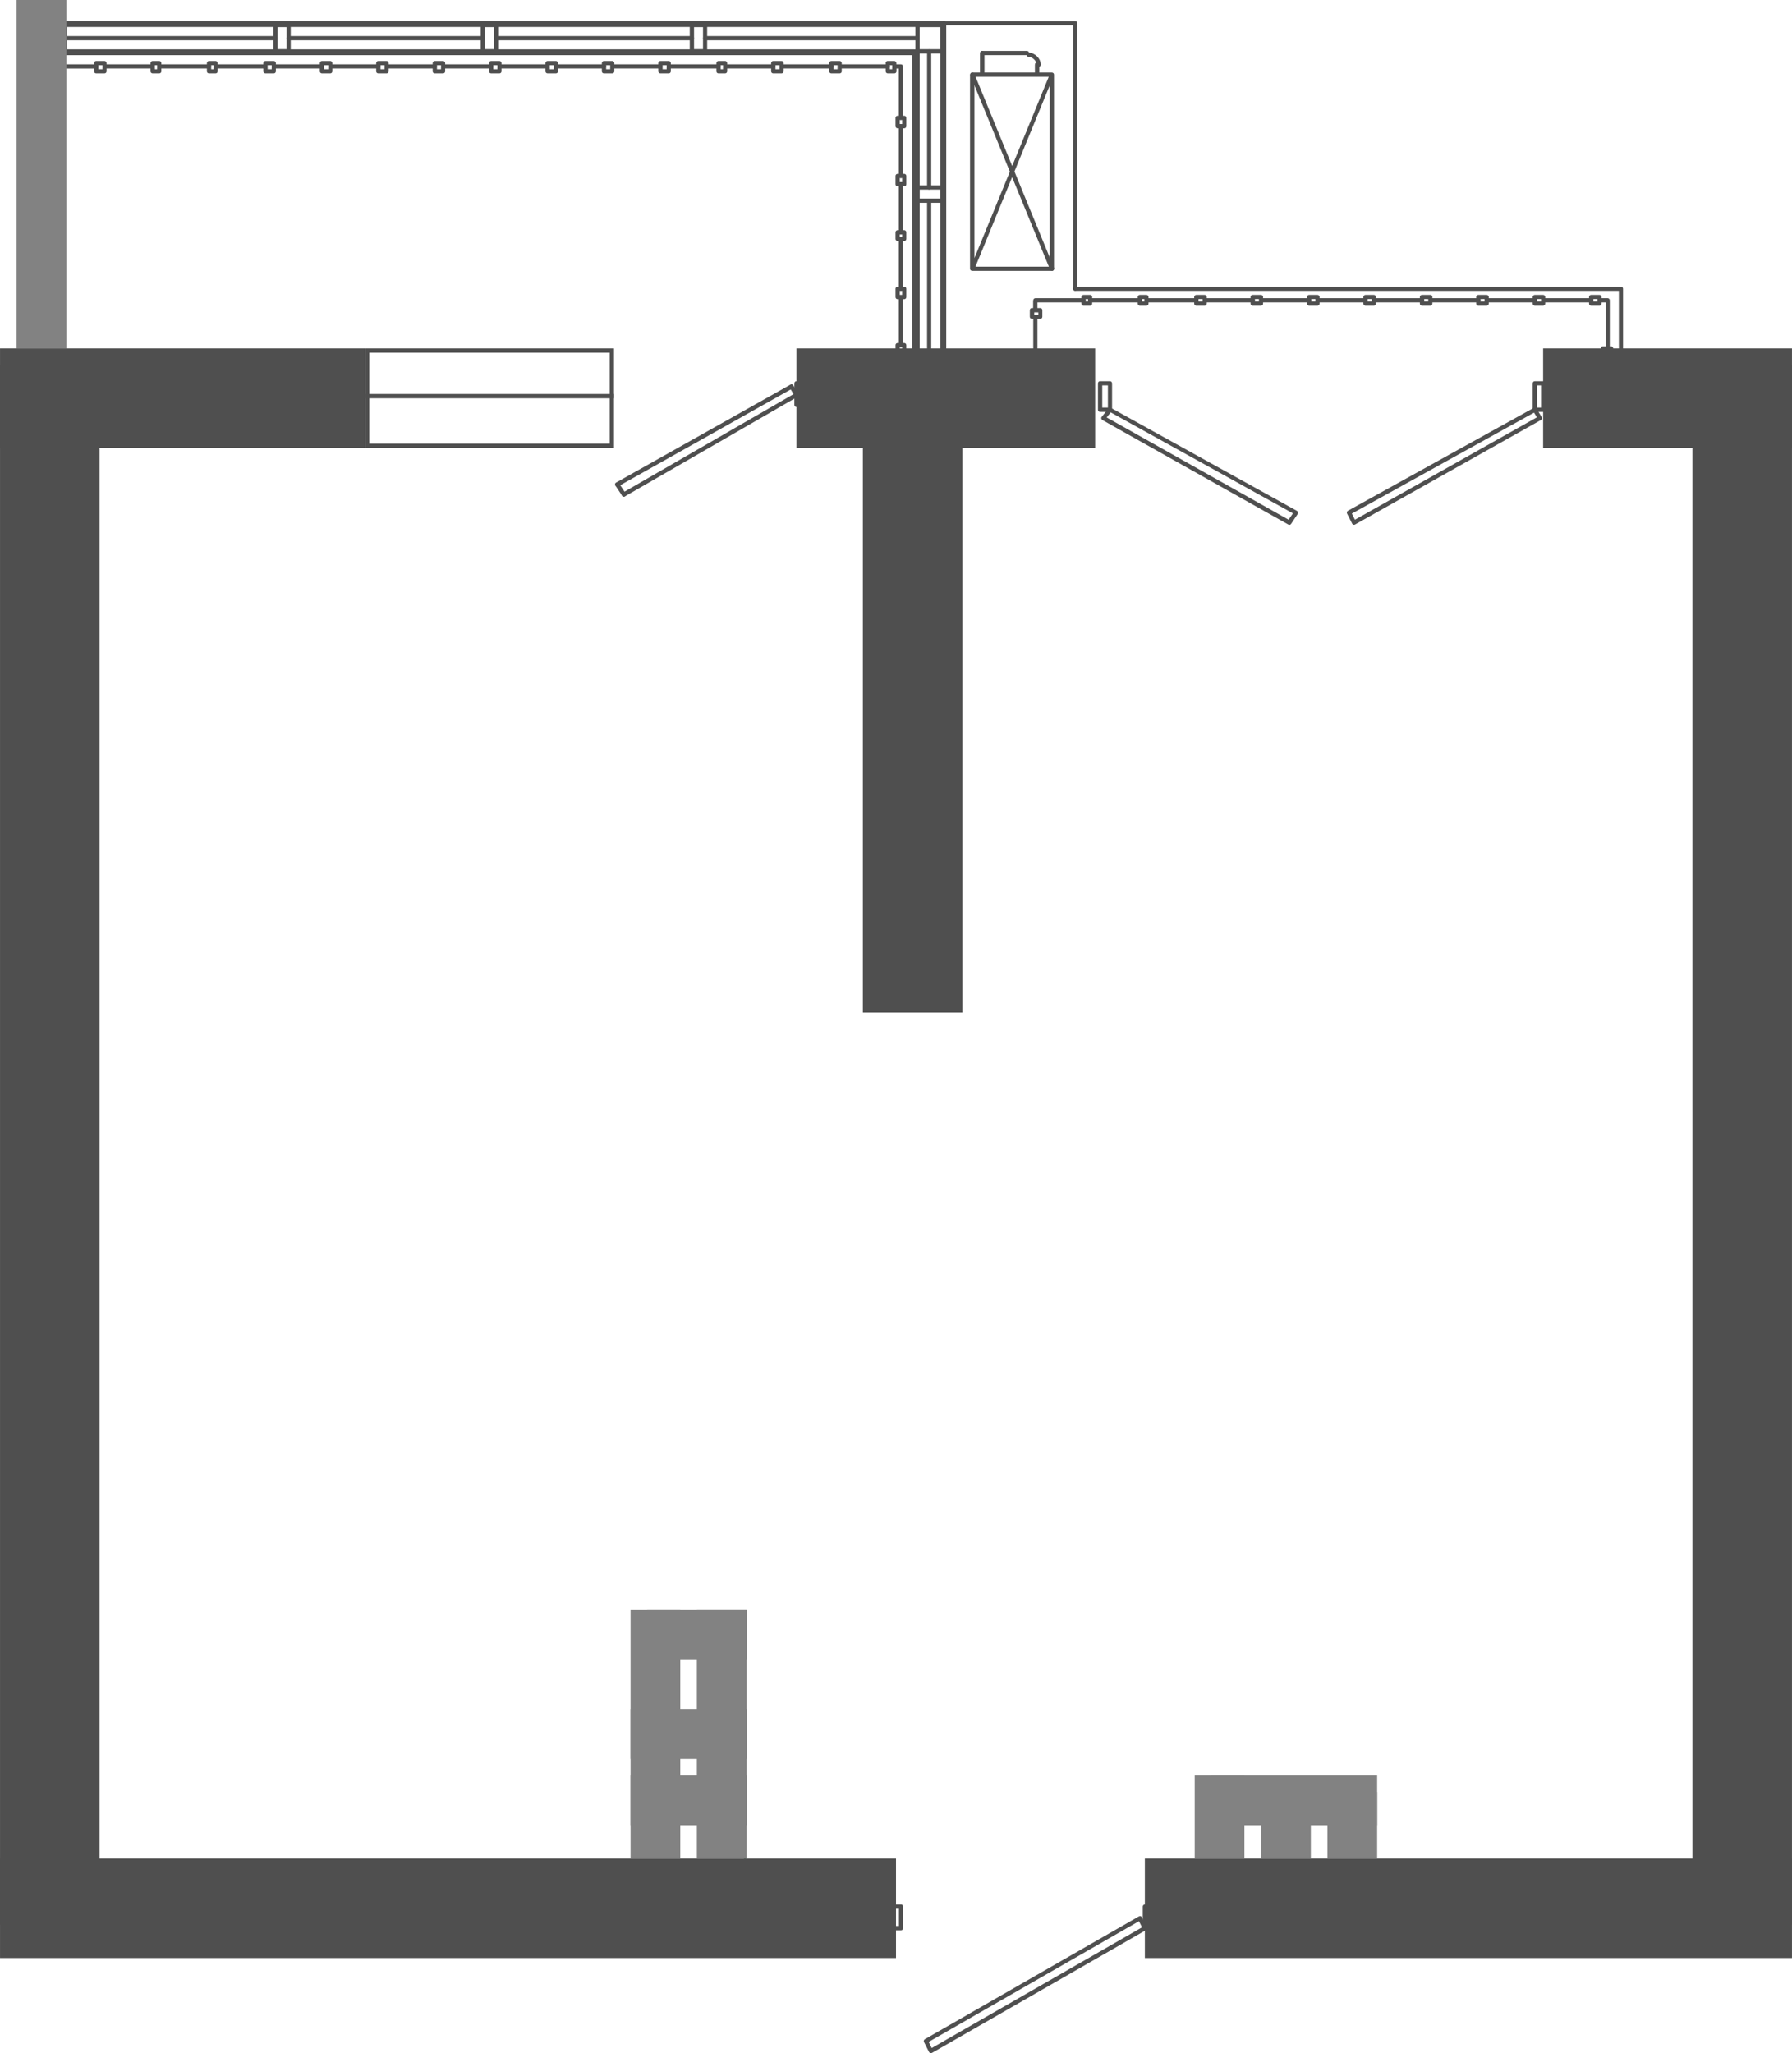<?xml version="1.0" encoding="UTF-8"?>
<!DOCTYPE svg PUBLIC "-//W3C//DTD SVG 1.1//EN" "http://www.w3.org/Graphics/SVG/1.1/DTD/svg11.dtd">
<!-- Creator: CorelDRAW 2020 (64-Bit) -->
<svg xmlns="http://www.w3.org/2000/svg" xml:space="preserve" width="110.971mm" height="127.132mm" version="1.1" style="shape-rendering:geometricPrecision; text-rendering:geometricPrecision; image-rendering:optimizeQuality; fill-rule:evenodd; clip-rule:evenodd"
viewBox="0 0 145.96 167.22"
 xmlns:xlink="http://www.w3.org/1999/xlink"
 xmlns:xodm="http://www.corel.com/coreldraw/odm/2003">
 <defs>
  <style type="text/css">
   <![CDATA[
    .fil1 {fill:#20643A}
    .fil0 {fill:#4F4F4F}
    .fil2 {fill:#4F4F4F;fill-rule:nonzero}
    .fil3 {fill:#828282;fill-rule:nonzero}
   ]]>
  </style>
 </defs>
 <g id="Слой_x0020_1">
  <g id="_3100572016">
   <path id="Vector_x0020_771" class="fil0" d="M92.9 156.07c0.05,0.01 0.08,0.05 0.11,0.09l0.41 0.81c0.04,0.08 0.01,0.18 -0.07,0.23l-17.43 10c-0.04,0.02 -0.09,0.03 -0.14,0.02 -0.05,-0.01 -0.08,-0.05 -0.11,-0.09l-0.41 -0.81c-0.04,-0.08 -0.01,-0.18 0.07,-0.23l17.43 -10c0.04,-0.02 0.09,-0.03 0.14,-0.02zm-17.26 10.24l0.25 0.5 17.13 -9.83 -0.25 -0.5 -17.13 9.83z"/>
   <path id="Vector_x0020_770" class="fil0" d="M93.08 155.29c0,-0.1 0.08,-0.17 0.17,-0.17l0.68 0c0.1,0 0.17,0.08 0.17,0.17l0 1.76c0,0.1 -0.08,0.17 -0.17,0.17l-0.68 0c-0.1,0 -0.17,-0.08 -0.17,-0.17l0 -1.76zm0.35 0.17l0 1.41 0.33 0 0 -1.41 -0.33 0z"/>
   <path id="Vector_x0020_769" class="fil0" d="M72.54 155.29c0,-0.1 0.08,-0.17 0.17,-0.17l0.68 0c0.1,0 0.17,0.08 0.17,0.17l0 1.76c0,0.1 -0.08,0.17 -0.17,0.17l-0.68 0c-0.1,0 -0.17,-0.08 -0.17,-0.17l0 -1.76zm0.35 0.17l0 1.41 0.33 0 0 -1.41 -0.33 0z"/>
   <path id="Vector_x0020_768" class="fil0" d="M124.93 33.23c0.08,-0.05 0.19,-0.02 0.23,0.06l0.41 0.68c0.02,0.04 0.03,0.09 0.02,0.13 -0.01,0.05 -0.04,0.08 -0.08,0.11l-15.14 8.51c-0.04,0.02 -0.09,0.03 -0.14,0.01 -0.05,-0.01 -0.08,-0.05 -0.1,-0.09l-0.41 -0.81c-0.04,-0.08 -0.01,-0.19 0.07,-0.23l15.14 -8.38zm-14.82 8.6l0.25 0.5 14.82 -8.34 -0.23 -0.38 -14.84 8.22z"/>
   <path id="Vector_x0020_767" class="fil0" d="M90.28 33.27c0.05,-0.07 0.15,-0.08 0.22,-0.04l15.14 8.38c0.04,0.02 0.07,0.06 0.08,0.11 0.01,0.05 0,0.1 -0.02,0.14l-0.54 0.81c-0.05,0.08 -0.15,0.1 -0.23,0.05l-15.14 -8.51c-0.04,-0.02 -0.08,-0.07 -0.09,-0.12 -0.01,-0.05 0,-0.1 0.04,-0.14l0.54 -0.68zm0.18 0.33l-0.32 0.4 14.82 8.33 0.35 -0.52 -14.84 -8.22z"/>
   <path id="Vector_x0020_766" class="fil0" d="M65.02 32.08c0.05,0.08 0.02,0.19 -0.06,0.24l-14.06 8.11c-0.08,0.05 -0.19,0.02 -0.24,-0.06 -0.05,-0.08 -0.02,-0.19 0.06,-0.24l14.06 -8.11c0.08,-0.05 0.19,-0.02 0.24,0.06z"/>
   <path id="Vector_x0020_765" class="fil0" d="M64.62 31.4c0.05,0.08 0.02,0.19 -0.07,0.24l-14.19 7.97c-0.08,0.05 -0.19,0.02 -0.24,-0.07 -0.05,-0.08 -0.02,-0.19 0.07,-0.24l14.19 -7.97c0.08,-0.05 0.19,-0.02 0.24,0.07z"/>
   <path id="Vector_x0020_764" class="fil0" d="M50.18 39.32c0.08,-0.05 0.19,-0.03 0.24,0.05l0.54 0.81c0.05,0.08 0.03,0.19 -0.05,0.24 -0.08,0.05 -0.19,0.03 -0.24,-0.05l-0.54 -0.81c-0.05,-0.08 -0.03,-0.19 0.05,-0.24z"/>
   <path id="Vector_x0020_763" class="fil0" d="M64.38 31.34c0.08,-0.05 0.19,-0.02 0.24,0.06l0.41 0.68c0.05,0.08 0.02,0.19 -0.06,0.24 -0.08,0.05 -0.19,0.02 -0.24,-0.06l-0.41 -0.68c-0.05,-0.08 -0.02,-0.19 0.06,-0.24z"/>
   <path id="Vector_x0020_762" class="fil0" d="M64.7 31.22c0,-0.1 0.08,-0.17 0.17,-0.17l0.68 0c0.1,0 0.17,0.08 0.17,0.17l0 1.76c0,0.1 -0.08,0.17 -0.17,0.17l-0.68 0c-0.1,0 -0.17,-0.08 -0.17,-0.17l0 -1.76zm0.35 0.17l0 1.41 0.33 0 0 -1.41 -0.33 0z"/>
   <path id="Vector_x0020_761" class="fil0" d="M89.43 31.22c0,-0.1 0.08,-0.17 0.17,-0.17l0.81 0c0.1,0 0.17,0.08 0.17,0.17l0 2.16c0,0.1 -0.08,0.17 -0.17,0.17l-0.81 0c-0.1,0 -0.17,-0.08 -0.17,-0.17l0 -2.16zm0.35 0.17l0 1.81 0.46 0 0 -1.81 -0.46 0z"/>
   <path id="Vector_x0020_760" class="fil0" d="M124.84 31.22c0,-0.1 0.08,-0.17 0.17,-0.17l0.68 0c0.1,0 0.17,0.08 0.17,0.17l0 2.16c0,0.1 -0.08,0.17 -0.17,0.17l-0.68 0c-0.1,0 -0.17,-0.08 -0.17,-0.17l0 -2.16zm0.35 0.17l0 1.81 0.33 0 0 -1.81 -0.33 0z"/>
   <g>
    <path id="Vector_x0020_759" class="fil0" d="M79.02 6.08c0,-0.1 0.08,-0.17 0.17,-0.17l6.49 0c0.1,0 0.17,0.08 0.17,0.17l0 15.81c0,0.1 -0.08,0.17 -0.17,0.17l-6.49 0c-0.04,0 -0.08,-0.02 -0.12,-0.04 -0.01,-0.01 -0.01,-0.01 -0.02,-0.02 -0.02,-0.03 -0.04,-0.07 -0.04,-0.11 0,-0 0,-0 0,-0l0 -15.81zm0.43 15.64l6.05 0 0 -14.76 -6.05 14.76zm5.97 -15.46l-6.05 14.76 0 -14.76 6.05 0z"/>
   </g>
   <path id="Vector_x0020_758" class="fil0" d="M79.13 5.92c0.09,-0.04 0.19,0.01 0.23,0.09l6.49 15.81c0.04,0.09 -0.01,0.19 -0.09,0.23 -0.09,0.04 -0.19,-0.01 -0.23,-0.09l-6.49 -15.81c-0.04,-0.09 0.01,-0.19 0.09,-0.23z"/>
   <path id="Vector_x0020_757" class="fil0" d="M84.47 5.1c0.1,0 0.17,0.08 0.17,0.17l0 0.81c0,0.1 -0.08,0.17 -0.17,0.17 -0.1,0 -0.17,-0.08 -0.17,-0.17l0 -0.81c0,-0.1 0.08,-0.17 0.17,-0.17z"/>
   <path id="Vector_x0020_756" class="fil0" d="M80.01 4.15c0.1,0 0.17,0.08 0.17,0.17l0 1.76c0,0.1 -0.08,0.17 -0.17,0.17 -0.1,0 -0.17,-0.08 -0.17,-0.17l0 -1.76c0,-0.1 0.08,-0.17 0.17,-0.17z"/>
   <path id="Vector_x0020_755" class="fil0" d="M84.47 5.1c0.1,0 0.17,0.08 0.17,0.17l0 0.81c0,0.1 -0.08,0.17 -0.17,0.17 -0.1,0 -0.17,-0.08 -0.17,-0.17l0 -0.81c0,-0.1 0.08,-0.17 0.17,-0.17z"/>
   <path id="Vector_x0020_754" class="fil0" d="M79.83 4.32c0,-0.1 0.08,-0.17 0.17,-0.17l3.65 0c0.1,0 0.17,0.08 0.17,0.17 0,0.1 -0.08,0.17 -0.17,0.17l-3.48 0 0 1.58c0,0.1 -0.08,0.17 -0.17,0.17 -0.1,0 -0.17,-0.08 -0.17,-0.17l0 -1.76z"/>
   <path id="Vector_x0020_753" class="fil0" d="M83.62 4.46c0,-0.1 0.08,-0.17 0.17,-0.17 0.26,0 0.5,0.13 0.68,0.3 0.18,0.18 0.3,0.42 0.3,0.68 0,0.1 -0.08,0.17 -0.17,0.17 -0.1,0 -0.17,-0.08 -0.17,-0.17 0,-0.15 -0.07,-0.31 -0.2,-0.43 -0.13,-0.13 -0.29,-0.2 -0.43,-0.2 -0.1,0 -0.17,-0.08 -0.17,-0.17z"/>
   <path id="Vector_x0020_752" class="fil0" d="M130.38 28.38c0,-0.1 0.08,-0.17 0.17,-0.17l0.68 0c0.1,0 0.17,0.08 0.17,0.17l0 0.68c0,0.1 -0.08,0.17 -0.17,0.17l-0.1 0 0 0.64c0,0.1 -0.08,0.17 -0.17,0.17 -0.1,0 -0.17,-0.08 -0.17,-0.17l0 -0.64 -0.23 0c-0.1,0 -0.17,-0.08 -0.17,-0.17l0 -0.68zm0.68 0.5l-0.33 0 0 -0.33 0.33 0 0 0.33z"/>
   <path id="Vector_x0020_751" class="fil0" d="M129.43 24.19c0,-0.1 0.08,-0.17 0.17,-0.17l0.68 0c0.1,0 0.17,0.08 0.17,0.17l0 0.1 0.5 0c0.1,0 0.17,0.08 0.17,0.17l0 3.92c0,0.1 -0.08,0.17 -0.17,0.17 -0.1,0 -0.17,-0.08 -0.17,-0.17l0 -3.75 -0.33 0 0 0.1c0,0.1 -0.08,0.17 -0.17,0.17l-0.68 0c-0.1,0 -0.17,-0.08 -0.17,-0.17l0 -0.54zm0.68 0.17l0 0.19 -0.33 0 0 -0.19 0.33 0z"/>
   <path id="Vector_x0020_750" class="fil0" d="M124.84 24.19c0,-0.1 0.08,-0.17 0.17,-0.17l0.68 0c0.1,0 0.17,0.08 0.17,0.17l0 0.1 3.75 0c0.1,0 0.17,0.08 0.17,0.17 0,0.1 -0.08,0.17 -0.17,0.17l-3.75 0 0 0.1c0,0.1 -0.08,0.17 -0.17,0.17l-0.68 0c-0.1,0 -0.17,-0.08 -0.17,-0.17l0 -0.54zm0.68 0.17l0 0.19 -0.33 0 0 -0.19 0.33 0z"/>
   <path id="Vector_x0020_749" class="fil0" d="M120.24 24.19c0,-0.1 0.08,-0.17 0.17,-0.17l0.68 0c0.1,0 0.17,0.08 0.17,0.17l0 0.1 3.75 0c0.1,0 0.17,0.08 0.17,0.17 0,0.1 -0.08,0.17 -0.17,0.17l-3.75 0 0 0.1c0,0.1 -0.08,0.17 -0.17,0.17l-0.68 0c-0.1,0 -0.17,-0.08 -0.17,-0.17l0 -0.54zm0.68 0.17l0 0.19 -0.33 0 0 -0.19 0.33 0z"/>
   <path id="Vector_x0020_748" class="fil0" d="M115.65 24.19c0,-0.1 0.08,-0.17 0.17,-0.17l0.68 0c0.1,0 0.17,0.08 0.17,0.17l0 0.1 3.75 0c0.1,0 0.17,0.08 0.17,0.17 0,0.1 -0.08,0.17 -0.17,0.17l-3.75 0 0 0.1c0,0.1 -0.08,0.17 -0.17,0.17l-0.68 0c-0.1,0 -0.17,-0.08 -0.17,-0.17l0 -0.54zm0.68 0.17l0 0.19 -0.33 0 0 -0.19 0.33 0z"/>
   <path id="Vector_x0020_747" class="fil0" d="M111.05 24.19c0,-0.1 0.08,-0.17 0.17,-0.17l0.68 0c0.1,0 0.17,0.08 0.17,0.17l0 0.1 3.75 0c0.1,0 0.17,0.08 0.17,0.17 0,0.1 -0.08,0.17 -0.17,0.17l-3.75 0 0 0.1c0,0.1 -0.08,0.17 -0.17,0.17l-0.68 0c-0.1,0 -0.17,-0.08 -0.17,-0.17l0 -0.54zm0.68 0.17l0 0.19 -0.33 0 0 -0.19 0.33 0z"/>
   <path id="Vector_x0020_746" class="fil0" d="M106.46 24.19c0,-0.1 0.08,-0.17 0.17,-0.17l0.68 0c0.1,0 0.17,0.08 0.17,0.17l0 0.1 3.75 0c0.1,0 0.17,0.08 0.17,0.17 0,0.1 -0.08,0.17 -0.17,0.17l-3.75 0 0 0.1c0,0.1 -0.08,0.17 -0.17,0.17l-0.68 0c-0.1,0 -0.17,-0.08 -0.17,-0.17l0 -0.54zm0.68 0.17l0 0.19 -0.33 0 0 -0.19 0.33 0z"/>
   <path id="Vector_x0020_745" class="fil0" d="M101.86 24.19c0,-0.1 0.08,-0.17 0.17,-0.17l0.68 0c0.1,0 0.17,0.08 0.17,0.17l0 0.1 3.75 0c0.1,0 0.17,0.08 0.17,0.17 0,0.1 -0.08,0.17 -0.17,0.17l-3.75 0 0 0.1c0,0.1 -0.08,0.17 -0.17,0.17l-0.68 0c-0.1,0 -0.17,-0.08 -0.17,-0.17l0 -0.54zm0.68 0.17l0 0.19 -0.33 0 0 -0.19 0.33 0z"/>
   <path id="Vector_x0020_744" class="fil0" d="M97.27 24.19c0,-0.1 0.08,-0.17 0.17,-0.17l0.68 0c0.1,0 0.17,0.08 0.17,0.17l0 0.1 3.75 0c0.1,0 0.17,0.08 0.17,0.17 0,0.1 -0.08,0.17 -0.17,0.17l-3.75 0 0 0.1c0,0.1 -0.08,0.17 -0.17,0.17l-0.68 0c-0.1,0 -0.17,-0.08 -0.17,-0.17l0 -0.54zm0.68 0.17l0 0.19 -0.33 0 0 -0.19 0.33 0z"/>
   <path id="Vector_x0020_743" class="fil0" d="M92.67 24.19c0,-0.1 0.08,-0.17 0.17,-0.17l0.54 0c0.1,0 0.17,0.08 0.17,0.17l0 0.1 3.88 0c0.1,0 0.17,0.08 0.17,0.17 0,0.1 -0.08,0.17 -0.17,0.17l-3.88 0 0 0.1c0,0.1 -0.08,0.17 -0.17,0.17l-0.54 0c-0.1,0 -0.17,-0.08 -0.17,-0.17l0 -0.54zm0.54 0.17l0 0.19 -0.19 0 0 -0.19 0.19 0z"/>
   <path id="Vector_x0020_742" class="fil0" d="M88.08 24.19c0,-0.1 0.08,-0.17 0.17,-0.17l0.54 0c0.1,0 0.17,0.08 0.17,0.17l0 0.1 3.88 0c0.1,0 0.17,0.08 0.17,0.17 0,0.1 -0.08,0.17 -0.17,0.17l-3.88 0 0 0.1c0,0.1 -0.08,0.17 -0.17,0.17l-0.54 0c-0.1,0 -0.17,-0.08 -0.17,-0.17l0 -0.54zm0.54 0.17l0 0.19 -0.19 0 0 -0.19 0.19 0z"/>
   <path id="Vector_x0020_741" class="fil0" d="M84.16 24.46c0,-0.1 0.08,-0.17 0.17,-0.17l3.92 0c0.1,0 0.17,0.08 0.17,0.17 0,0.1 -0.08,0.17 -0.17,0.17l-3.75 0 0 0.46 0.23 0c0.1,0 0.17,0.08 0.17,0.17l0 0.54c0,0.1 -0.08,0.17 -0.17,0.17l-0.68 0c-0.1,0 -0.17,-0.08 -0.17,-0.17l0 -0.54c0,-0.1 0.08,-0.17 0.17,-0.17l0.1 0 0 -0.64zm0.08 0.98l0.33 0 0 0.19 -0.33 0 0 -0.19z"/>
   <path id="Vector_x0020_740" class="fil0" d="M84.33 25.64c0.1,0 0.17,0.08 0.17,0.17l0 4.05c0,0.1 -0.08,0.17 -0.17,0.17 -0.1,0 -0.17,-0.08 -0.17,-0.17l0 -4.05c0,-0.1 0.08,-0.17 0.17,-0.17z"/>
   <path id="Vector_x0020_739" class="fil0" d="M72.94 28.11c0,-0.1 0.08,-0.17 0.17,-0.17l0.54 0c0.1,0 0.17,0.08 0.17,0.17l0 0.68c0,0.1 -0.08,0.17 -0.17,0.17l-0.1 0 0 0.91c0,0.1 -0.08,0.17 -0.17,0.17 -0.1,0 -0.17,-0.08 -0.17,-0.17l0 -0.91 -0.1 0c-0.1,0 -0.17,-0.08 -0.17,-0.17l0 -0.68zm0.35 0.5l0 -0.33 0.19 0 0 0.33 -0.19 0z"/>
   <path id="Vector_x0020_738" class="fil0" d="M72.94 23.52c0,-0.1 0.08,-0.17 0.17,-0.17l0.54 0c0.1,0 0.17,0.08 0.17,0.17l0 0.68c0,0.1 -0.08,0.17 -0.17,0.17l-0.1 0 0 3.75c0,0.1 -0.08,0.17 -0.17,0.17 -0.1,0 -0.17,-0.08 -0.17,-0.17l0 -3.75 -0.1 0c-0.1,0 -0.17,-0.08 -0.17,-0.17l0 -0.68zm0.35 0.5l0 -0.33 0.19 0 0 0.33 -0.19 0z"/>
   <path id="Vector_x0020_737" class="fil0" d="M72.94 18.92c0,-0.1 0.08,-0.17 0.17,-0.17l0.54 0c0.1,0 0.17,0.08 0.17,0.17l0 0.54c0,0.1 -0.08,0.17 -0.17,0.17l-0.1 0 0 3.88c0,0.1 -0.08,0.17 -0.17,0.17 -0.1,0 -0.17,-0.08 -0.17,-0.17l0 -3.88 -0.1 0c-0.1,0 -0.17,-0.08 -0.17,-0.17l0 -0.54zm0.35 0.37l0 -0.19 0.19 0 0 0.19 -0.19 0z"/>
   <path id="Vector_x0020_736" class="fil0" d="M72.94 14.33c0,-0.1 0.08,-0.17 0.17,-0.17l0.54 0c0.1,0 0.17,0.08 0.17,0.17l0 0.68c0,0.1 -0.08,0.17 -0.17,0.17l-0.1 0 0 3.75c0,0.1 -0.08,0.17 -0.17,0.17 -0.1,0 -0.17,-0.08 -0.17,-0.17l0 -3.75 -0.1 0c-0.1,0 -0.17,-0.08 -0.17,-0.17l0 -0.68zm0.35 0.5l0 -0.33 0.19 0 0 0.33 -0.19 0z"/>
   <path id="Vector_x0020_735" class="fil0" d="M72.94 9.6c0,-0.1 0.08,-0.17 0.17,-0.17l0.54 0c0.1,0 0.17,0.08 0.17,0.17l0 0.68c0,0.1 -0.08,0.17 -0.17,0.17l-0.1 0 0 3.88c0,0.1 -0.08,0.17 -0.17,0.17 -0.1,0 -0.17,-0.08 -0.17,-0.17l0 -3.88 -0.1 0c-0.1,0 -0.17,-0.08 -0.17,-0.17l0 -0.68zm0.35 0.5l0 -0.33 0.19 0 0 0.33 -0.19 0z"/>
   <path id="Vector_x0020_734" class="fil0" d="M72.13 5.14c0,-0.1 0.08,-0.17 0.17,-0.17l0.54 0c0.1,0 0.17,0.08 0.17,0.17l0 0.1 0.37 0c0.1,0 0.17,0.08 0.17,0.17l0 4.19c0,0.1 -0.08,0.17 -0.17,0.17 -0.1,0 -0.17,-0.08 -0.17,-0.17l0 -4.02 -0.19 0 0 0.23c0,0.1 -0.08,0.17 -0.17,0.17l-0.54 0c-0.1,0 -0.17,-0.08 -0.17,-0.17l0 -0.68zm0.54 0.17l-0.19 0 0 0.33 0.19 0 0 -0.33z"/>
   <path id="Vector_x0020_733" class="fil0" d="M67.54 5.14c0,-0.1 0.08,-0.17 0.17,-0.17l0.68 0c0.1,0 0.17,0.08 0.17,0.17l0 0.1 3.75 0c0.1,0 0.17,0.08 0.17,0.17 0,0.1 -0.08,0.17 -0.17,0.17l-3.75 0 0 0.23c0,0.1 -0.08,0.17 -0.17,0.17l-0.68 0c-0.1,0 -0.17,-0.08 -0.17,-0.17l0 -0.68zm0.68 0.17l-0.33 0 0 0.33 0.33 0 0 -0.33z"/>
   <path id="Vector_x0020_732" class="fil0" d="M62.81 5.14c0,-0.1 0.08,-0.17 0.17,-0.17l0.68 0c0.1,0 0.17,0.08 0.17,0.17l0 0.1 3.88 0c0.1,0 0.17,0.08 0.17,0.17 0,0.1 -0.08,0.17 -0.17,0.17l-3.88 0 0 0.23c0,0.1 -0.08,0.17 -0.17,0.17l-0.68 0c-0.1,0 -0.17,-0.08 -0.17,-0.17l0 -0.68zm0.68 0.17l-0.33 0 0 0.33 0.33 0 0 -0.33z"/>
   <path id="Vector_x0020_731" class="fil0" d="M58.35 5.14c0,-0.1 0.08,-0.17 0.17,-0.17l0.54 0c0.1,0 0.17,0.08 0.17,0.17l0 0.1 3.75 0c0.1,0 0.17,0.08 0.17,0.17 0,0.1 -0.08,0.17 -0.17,0.17l-3.75 0 0 0.23c0,0.1 -0.08,0.17 -0.17,0.17l-0.54 0c-0.1,0 -0.17,-0.08 -0.17,-0.17l0 -0.68zm0.54 0.17l-0.19 0 0 0.33 0.19 0 0 -0.33z"/>
   <path id="Vector_x0020_730" class="fil0" d="M53.62 5.14c0,-0.1 0.08,-0.17 0.17,-0.17l0.68 0c0.1,0 0.17,0.08 0.17,0.17l0 0.1 3.88 0c0.1,0 0.17,0.08 0.17,0.17 0,0.1 -0.08,0.17 -0.17,0.17l-3.88 0 0 0.23c0,0.1 -0.08,0.17 -0.17,0.17l-0.68 0c-0.1,0 -0.17,-0.08 -0.17,-0.17l0 -0.68zm0.68 0.17l-0.33 0 0 0.33 0.33 0 0 -0.33z"/>
   <path id="Vector_x0020_729" class="fil0" d="M49.02 5.14c0,-0.1 0.08,-0.17 0.17,-0.17l0.68 0c0.1,0 0.17,0.08 0.17,0.17l0 0.1 3.75 0c0.1,0 0.17,0.08 0.17,0.17 0,0.1 -0.08,0.17 -0.17,0.17l-3.75 0 0 0.23c0,0.1 -0.08,0.17 -0.17,0.17l-0.68 0c-0.1,0 -0.17,-0.08 -0.17,-0.17l0 -0.68zm0.68 0.17l-0.33 0 0 0.33 0.33 0 0 -0.33z"/>
   <path id="Vector_x0020_728" class="fil0" d="M44.43 5.14c0,-0.1 0.08,-0.17 0.17,-0.17l0.68 0c0.1,0 0.17,0.08 0.17,0.17l0 0.1 3.75 0c0.1,0 0.17,0.08 0.17,0.17 0,0.1 -0.08,0.17 -0.17,0.17l-3.75 0 0 0.23c0,0.1 -0.08,0.17 -0.17,0.17l-0.68 0c-0.1,0 -0.17,-0.08 -0.17,-0.17l0 -0.68zm0.68 0.17l-0.33 0 0 0.33 0.33 0 0 -0.33z"/>
   <path id="Vector_x0020_727" class="fil0" d="M39.83 5.14c0,-0.1 0.08,-0.17 0.17,-0.17l0.68 0c0.1,0 0.17,0.08 0.17,0.17l0 0.1 3.75 0c0.1,0 0.17,0.08 0.17,0.17 0,0.1 -0.08,0.17 -0.17,0.17l-3.75 0 0 0.23c0,0.1 -0.08,0.17 -0.17,0.17l-0.68 0c-0.1,0 -0.17,-0.08 -0.17,-0.17l0 -0.68zm0.68 0.17l-0.33 0 0 0.33 0.33 0 0 -0.33z"/>
   <path id="Vector_x0020_726" class="fil0" d="M35.24 5.14c0,-0.1 0.08,-0.17 0.17,-0.17l0.68 0c0.1,0 0.17,0.08 0.17,0.17l0 0.1 3.75 0c0.1,0 0.17,0.08 0.17,0.17 0,0.1 -0.08,0.17 -0.17,0.17l-3.75 0 0 0.23c0,0.1 -0.08,0.17 -0.17,0.17l-0.68 0c-0.1,0 -0.17,-0.08 -0.17,-0.17l0 -0.68zm0.68 0.17l-0.33 0 0 0.33 0.33 0 0 -0.33z"/>
   <path id="Vector_x0020_725" class="fil0" d="M30.64 5.14c0,-0.1 0.08,-0.17 0.17,-0.17l0.68 0c0.1,0 0.17,0.08 0.17,0.17l0 0.1 3.75 0c0.1,0 0.17,0.08 0.17,0.17 0,0.1 -0.08,0.17 -0.17,0.17l-3.75 0 0 0.23c0,0.1 -0.08,0.17 -0.17,0.17l-0.68 0c-0.1,0 -0.17,-0.08 -0.17,-0.17l0 -0.68zm0.68 0.17l-0.33 0 0 0.33 0.33 0 0 -0.33z"/>
   <path id="Vector_x0020_724" class="fil0" d="M26.05 5.14c0,-0.1 0.08,-0.17 0.17,-0.17l0.68 0c0.1,0 0.17,0.08 0.17,0.17l0 0.1 3.75 0c0.1,0 0.17,0.08 0.17,0.17 0,0.1 -0.08,0.17 -0.17,0.17l-3.75 0 0 0.23c0,0.1 -0.08,0.17 -0.17,0.17l-0.68 0c-0.1,0 -0.17,-0.08 -0.17,-0.17l0 -0.68zm0.68 0.17l-0.33 0 0 0.33 0.33 0 0 -0.33z"/>
   <path id="Vector_x0020_723" class="fil0" d="M21.45 5.14c0,-0.1 0.08,-0.17 0.17,-0.17l0.68 0c0.1,0 0.17,0.08 0.17,0.17l0 0.1 3.75 0c0.1,0 0.17,0.08 0.17,0.17 0,0.1 -0.08,0.17 -0.17,0.17l-3.75 0 0 0.23c0,0.1 -0.08,0.17 -0.17,0.17l-0.68 0c-0.1,0 -0.17,-0.08 -0.17,-0.17l0 -0.68zm0.68 0.17l-0.33 0 0 0.33 0.33 0 0 -0.33z"/>
   <path id="Vector_x0020_722" class="fil0" d="M16.85 5.14c0,-0.1 0.08,-0.17 0.17,-0.17l0.54 0c0.1,0 0.17,0.08 0.17,0.17l0 0.1 3.88 0c0.1,0 0.17,0.08 0.17,0.17 0,0.1 -0.08,0.17 -0.17,0.17l-3.88 0 0 0.23c0,0.1 -0.08,0.17 -0.17,0.17l-0.54 0c-0.1,0 -0.17,-0.08 -0.17,-0.17l0 -0.68zm0.54 0.17l-0.19 0 0 0.33 0.19 0 0 -0.33z"/>
   <path id="Vector_x0020_721" class="fil0" d="M12.26 5.14c0,-0.1 0.08,-0.17 0.17,-0.17l0.54 0c0.1,0 0.17,0.08 0.17,0.17l0 0.1 3.88 0c0.1,0 0.17,0.08 0.17,0.17 0,0.1 -0.08,0.17 -0.17,0.17l-3.88 0 0 0.23c0,0.1 -0.08,0.17 -0.17,0.17l-0.54 0c-0.1,0 -0.17,-0.08 -0.17,-0.17l0 -0.68zm0.54 0.17l-0.19 0 0 0.33 0.19 0 0 -0.33z"/>
   <path id="Vector_x0020_720" class="fil0" d="M7.66 5.14c0,-0.1 0.08,-0.17 0.17,-0.17l0.68 0c0.1,0 0.17,0.08 0.17,0.17l0 0.1 3.75 0c0.1,0 0.17,0.08 0.17,0.17 0,0.1 -0.08,0.17 -0.17,0.17l-3.75 0 0 0.23c0,0.1 -0.08,0.17 -0.17,0.17l-0.68 0c-0.1,0 -0.17,-0.08 -0.17,-0.17l0 -0.68zm0.68 0.17l-0.33 0 0 0.33 0.33 0 0 -0.33z"/>
   <path id="Vector_x0020_719" class="fil0" d="M4.02 5.41c0,-0.1 0.08,-0.17 0.17,-0.17l3.65 0c0.1,0 0.17,0.08 0.17,0.17 0,0.1 -0.08,0.17 -0.17,0.17l-3.65 0c-0.1,0 -0.17,-0.08 -0.17,-0.17z"/>
   <path id="Vector_x0020_718" class="fil0" d="M4.02 1.89c0,-0.1 0.08,-0.17 0.17,-0.17l72.71 0c0.1,0 0.17,0.08 0.17,0.17l0 27.98c0,0.1 -0.08,0.17 -0.17,0.17 -0.1,0 -0.17,-0.08 -0.17,-0.17l0 -27.8 -72.54 0c-0.1,0 -0.17,-0.08 -0.17,-0.17z"/>
   <path id="Vector_x0020_717" class="fil0" d="M4.02 4.32c0,-0.1 0.08,-0.17 0.17,-0.17l70.28 0c0.1,0 0.17,0.08 0.17,0.17l0 25.54c0,0.1 -0.08,0.17 -0.17,0.17 -0.1,0 -0.17,-0.08 -0.17,-0.17l0 -25.37 -70.1 0c-0.1,0 -0.17,-0.08 -0.17,-0.17z"/>
   <path id="Vector_x0020_716" class="fil0" d="M87.4 23.52c0,-0.1 0.08,-0.17 0.17,-0.17l44.46 0c0.1,0 0.17,0.08 0.17,0.17l0 6.35c0,0.1 -0.08,0.17 -0.17,0.17 -0.1,0 -0.17,-0.08 -0.17,-0.17l0 -6.18 -44.29 0c-0.1,0 -0.17,-0.08 -0.17,-0.17z"/>
   <path id="Vector_x0020_715" class="fil0" d="M76.73 1.89c0,-0.1 0.08,-0.17 0.17,-0.17l10.68 0c0.1,0 0.17,0.08 0.17,0.17l0 21.62c0,0.1 -0.08,0.17 -0.17,0.17 -0.1,0 -0.17,-0.08 -0.17,-0.17l0 -21.45 -10.5 0c-0.1,0 -0.17,-0.08 -0.17,-0.17z"/>
   <path id="Vector_x0020_714" class="fil0" d="M4.02 4.32c0,-0.1 0.08,-0.17 0.17,-0.17l70.28 0c0.1,0 0.17,0.08 0.17,0.17 0,0.1 -0.08,0.17 -0.17,0.17l-70.28 0c-0.1,0 -0.17,-0.08 -0.17,-0.17z"/>
   <path id="Vector_x0020_713" class="fil0" d="M4.02 1.89c0,-0.1 0.08,-0.17 0.17,-0.17l72.71 0c0.1,0 0.17,0.08 0.17,0.17 0,0.1 -0.08,0.17 -0.17,0.17l-72.71 0c-0.1,0 -0.17,-0.08 -0.17,-0.17z"/>
   <path id="Vector_x0020_712" class="fil0" d="M76.9 1.72c0.1,0 0.17,0.08 0.17,0.17l0 27.98c0,0.1 -0.08,0.17 -0.17,0.17 -0.1,0 -0.17,-0.08 -0.17,-0.17l0 -27.98c0,-0.1 0.08,-0.17 0.17,-0.17z"/>
   <path id="Vector_x0020_711" class="fil0" d="M74.47 4.15c0.1,0 0.17,0.08 0.17,0.17l0 25.54c0,0.1 -0.08,0.17 -0.17,0.17 -0.1,0 -0.17,-0.08 -0.17,-0.17l0 -25.54c0,-0.1 0.08,-0.17 0.17,-0.17z"/>
   <path id="Vector_x0020_710" class="fil0" d="M74.29 29.87c0,-0.1 0.08,-0.17 0.17,-0.17l2.43 0c0.1,0 0.17,0.08 0.17,0.17l0 1.35c0,0.1 -0.08,0.17 -0.17,0.17l-2.43 0c-0.1,0 -0.17,-0.08 -0.17,-0.17l0 -1.35zm0.35 0.17l0 1 2.08 0 0 -1 -2.08 0z"/>
   <path id="Vector_x0020_709" class="fil0" d="M4.02 4.19c0,-0.1 0.08,-0.17 0.17,-0.17l70.55 0c0.1,0 0.17,0.08 0.17,0.17 0,0.1 -0.08,0.17 -0.17,0.17l-70.55 0c-0.1,0 -0.17,-0.08 -0.17,-0.17z"/>
   <path id="Vector_x0020_708" class="fil0" d="M5.1 3.11c0,-0.1 0.08,-0.17 0.17,-0.17l17.16 0c0.1,0 0.17,0.08 0.17,0.17 0,0.1 -0.08,0.17 -0.17,0.17l-17.16 0c-0.1,0 -0.17,-0.08 -0.17,-0.17z"/>
   <path id="Vector_x0020_707" class="fil0" d="M23.34 3.11c0,-0.1 0.08,-0.17 0.17,-0.17l15.81 0c0.1,0 0.17,0.08 0.17,0.17 0,0.1 -0.08,0.17 -0.17,0.17l-15.81 0c-0.1,0 -0.17,-0.08 -0.17,-0.17z"/>
   <path id="Vector_x0020_706" class="fil0" d="M40.24 3.11c0,-0.1 0.08,-0.17 0.17,-0.17l15.95 0c0.1,0 0.17,0.08 0.17,0.17 0,0.1 -0.08,0.17 -0.17,0.17l-15.95 0c-0.1,0 -0.17,-0.08 -0.17,-0.17z"/>
   <path id="Vector_x0020_705" class="fil0" d="M57.26 3.11c0,-0.1 0.08,-0.17 0.17,-0.17l17.3 0c0.1,0 0.17,0.08 0.17,0.17 0,0.1 -0.08,0.17 -0.17,0.17l-17.3 0c-0.1,0 -0.17,-0.08 -0.17,-0.17z"/>
   <path id="Vector_x0020_704" class="fil0" d="M39.15 2.03c0,-0.1 0.08,-0.17 0.17,-0.17l1.08 0c0.1,0 0.17,0.08 0.17,0.17l0 2.16c0,0.1 -0.08,0.17 -0.17,0.17l-1.08 0c-0.1,0 -0.17,-0.08 -0.17,-0.17l0 -2.16zm0.35 0.17l0 1.81 0.73 0 0 -1.81 -0.73 0z"/>
   <path id="Vector_x0020_703" class="fil0" d="M56.18 2.03c0,-0.1 0.08,-0.17 0.17,-0.17l1.08 0c0.1,0 0.17,0.08 0.17,0.17l0 2.16c0,0.1 -0.08,0.17 -0.17,0.17l-1.08 0c-0.1,0 -0.17,-0.08 -0.17,-0.17l0 -2.16zm0.35 0.17l0 1.81 0.73 0 0 -1.81 -0.73 0z"/>
   <path id="Vector_x0020_702" class="fil0" d="M4.02 2.03c0,-0.1 0.08,-0.17 0.17,-0.17l1.08 0c0.1,0 0.17,0.08 0.17,0.17l0 2.16c0,0.1 -0.08,0.17 -0.17,0.17l-1.08 0c-0.1,0 -0.17,-0.08 -0.17,-0.17l0 -2.16zm0.35 0.17l0 1.81 0.73 0 0 -1.81 -0.73 0z"/>
   <path id="Vector_x0020_701" class="fil0" d="M22.26 2.03c0,-0.1 0.08,-0.17 0.17,-0.17l1.08 0c0.1,0 0.17,0.08 0.17,0.17l0 2.16c0,0.1 -0.08,0.17 -0.17,0.17l-1.08 0c-0.1,0 -0.17,-0.08 -0.17,-0.17l0 -2.16zm0.35 0.17l0 1.81 0.73 0 0 -1.81 -0.73 0z"/>
   <path id="Vector_x0020_700" class="fil0" d="M74.56 2.03c0,-0.1 0.08,-0.17 0.17,-0.17l2.03 0c0.1,0 0.17,0.08 0.17,0.17l0 2.16c0,0.1 -0.08,0.17 -0.17,0.17l-2.03 0c-0.1,0 -0.17,-0.08 -0.17,-0.17l0 -2.16zm0.35 0.17l0 1.81 1.68 0 0 -1.81 -1.68 0z"/>
   <path id="Vector_x0020_699" class="fil0" d="M4.02 2.03c0,-0.1 0.08,-0.17 0.17,-0.17l72.58 0c0.1,0 0.17,0.08 0.17,0.17l0 27.84c0,0.1 -0.08,0.17 -0.17,0.17 -0.1,0 -0.17,-0.08 -0.17,-0.17l0 -27.67 -72.4 0c-0.1,0 -0.17,-0.08 -0.17,-0.17z"/>
   <path id="Vector_x0020_698" class="fil0" d="M75.68 16.18c0.1,0 0.17,0.08 0.17,0.17l0 12.43c0,0.1 -0.08,0.17 -0.17,0.17 -0.1,0 -0.17,-0.08 -0.17,-0.17l0 -12.43c0,-0.1 0.08,-0.17 0.17,-0.17z"/>
   <path id="Vector_x0020_697" class="fil0" d="M75.68 4.02c0.1,0 0.17,0.08 0.17,0.17l0 11.08c0,0.1 -0.08,0.17 -0.17,0.17 -0.1,0 -0.17,-0.08 -0.17,-0.17l0 -11.08c0,-0.1 0.08,-0.17 0.17,-0.17z"/>
   <path id="Vector_x0020_696" class="fil0" d="M74.74 4.02c0.1,0 0.17,0.08 0.17,0.17l0 25.68c0,0.1 -0.08,0.17 -0.17,0.17 -0.1,0 -0.17,-0.08 -0.17,-0.17l0 -25.68c0,-0.1 0.08,-0.17 0.17,-0.17z"/>
   <path id="Vector_x0020_695" class="fil0" d="M74.56 28.79c0,-0.1 0.08,-0.17 0.17,-0.17l2.03 0c0.1,0 0.17,0.08 0.17,0.17l0 1.08c0,0.1 -0.08,0.17 -0.17,0.17l-2.03 0c-0.1,0 -0.17,-0.08 -0.17,-0.17l0 -1.08zm0.35 0.17l0 0.73 1.68 0 0 -0.73 -1.68 0z"/>
   <path id="Vector_x0020_694" class="fil0" d="M74.56 15.27c0,-0.1 0.08,-0.17 0.17,-0.17l2.03 0c0.1,0 0.17,0.08 0.17,0.17l0 1.08c0,0.1 -0.08,0.17 -0.17,0.17l-2.03 0c-0.1,0 -0.17,-0.08 -0.17,-0.17l0 -1.08zm0.35 0.17l0 0.73 1.68 0 0 -0.73 -1.68 0z"/>
   <path id="Vector_x0020_214" class="fil1" d="M137.9 35.41c0,-0.05 0.04,-0.09 0.09,-0.09l1.08 0c0.05,0 0.09,0.04 0.09,0.09l0 55.14c0,0.05 -0.04,0.09 -0.09,0.09l-1.08 0c-0.05,0 -0.09,-0.04 -0.09,-0.09l0 -55.14zm0.17 0.09l0 54.97 0.91 0 0 -54.97 -0.91 0z"/>
   <path id="Vector_x0020_34" class="fil1" d="M60.68 141.28c0.05,0 0.09,0.04 0.09,0.09l0 12.7c0,0.05 -0.04,0.09 -0.09,0.09 -0.05,0 -0.09,-0.04 -0.09,-0.09l0 -12.7c0,-0.05 0.04,-0.09 0.09,-0.09z"/>
   <polygon id="Vector_x0020_28" class="fil2" points="29.73,28.38 29.73,36.49 -0,36.49 -0,28.38 "/>
   <polygon id="Vector_x0020_27" class="fil2" points="89.2,28.38 89.2,36.49 64.87,36.49 64.87,28.38 "/>
   <polygon id="Vector_x0020_26" class="fil2" points="145.96,28.38 145.96,36.49 125.69,36.49 125.69,28.38 "/>
   <polygon id="Vector_x0020_25" class="fil2" points="70.28,29.73 78.39,29.73 78.39,82.44 70.28,82.44 "/>
   <polygon id="Vector_x0020_24" class="fil2" points="137.85,29.73 145.96,29.73 145.96,156.77 137.85,156.77 "/>
   <polygon id="Vector_x0020_23" class="fil2" points="-0,29.73 8.11,29.73 8.11,156.77 -0,156.77 "/>
   <polygon id="Vector_x0020_22" class="fil2" points="72.98,151.37 72.98,159.48 -0,159.48 -0,151.37 "/>
   <polygon id="Vector_x0020_21" class="fil2" points="145.96,151.37 145.96,159.48 93.25,159.48 93.25,151.37 "/>
   <polygon id="Vector_x0020_20" class="fil3" points="1.35,0 5.41,0 5.41,28.38 1.35,28.38 "/>
   <polygon id="Vector_x0020_18" class="fil3" points="97.31,151.37 101.36,151.37 101.36,144.61 97.31,144.61 "/>
   <polygon id="Vector_x0020_17" class="fil3" points="102.71,151.37 106.77,151.37 106.77,145.96 102.71,145.96 "/>
   <polygon id="Vector_x0020_16" class="fil3" points="108.12,151.37 112.17,151.37 112.17,145.96 108.12,145.96 "/>
   <polygon id="Vector_x0020_13" class="fil3" points="60.82,131.1 56.76,131.1 56.76,151.37 60.82,151.37 "/>
   <polygon id="Vector_x0020_12" class="fil3" points="55.41,131.1 51.36,131.1 51.36,151.37 55.41,151.37 "/>
   <polygon id="Vector_x0020_11" class="fil3" points="60.82,135.15 60.82,131.1 52.71,131.1 52.71,135.15 "/>
   <polygon id="Vector_x0020_10" class="fil3" points="112.17,148.66 112.17,144.61 98.66,144.61 98.66,148.66 "/>
   <polygon id="Vector_x0020_09" class="fil3" points="60.82,148.66 60.82,144.61 51.36,144.61 51.36,148.66 "/>
   <polygon id="Vector_x0020_08" class="fil3" points="60.82,143.26 60.82,139.2 51.36,139.2 51.36,143.26 "/>
   <path id="Vector_x0020_07" class="fil0" d="M49.66 28.73l-19.58 0 0 7.41 19.58 0 0 -7.41zm-19.92 -0.35l0 8.11 20.27 0 0 -8.11 -20.27 0z"/>
   <polygon id="Vector_x0020_06" class="fil0" points="50.01,32.44 29.73,32.44 29.73,32.09 50.01,32.09 "/>
  </g>
 </g>
</svg>
